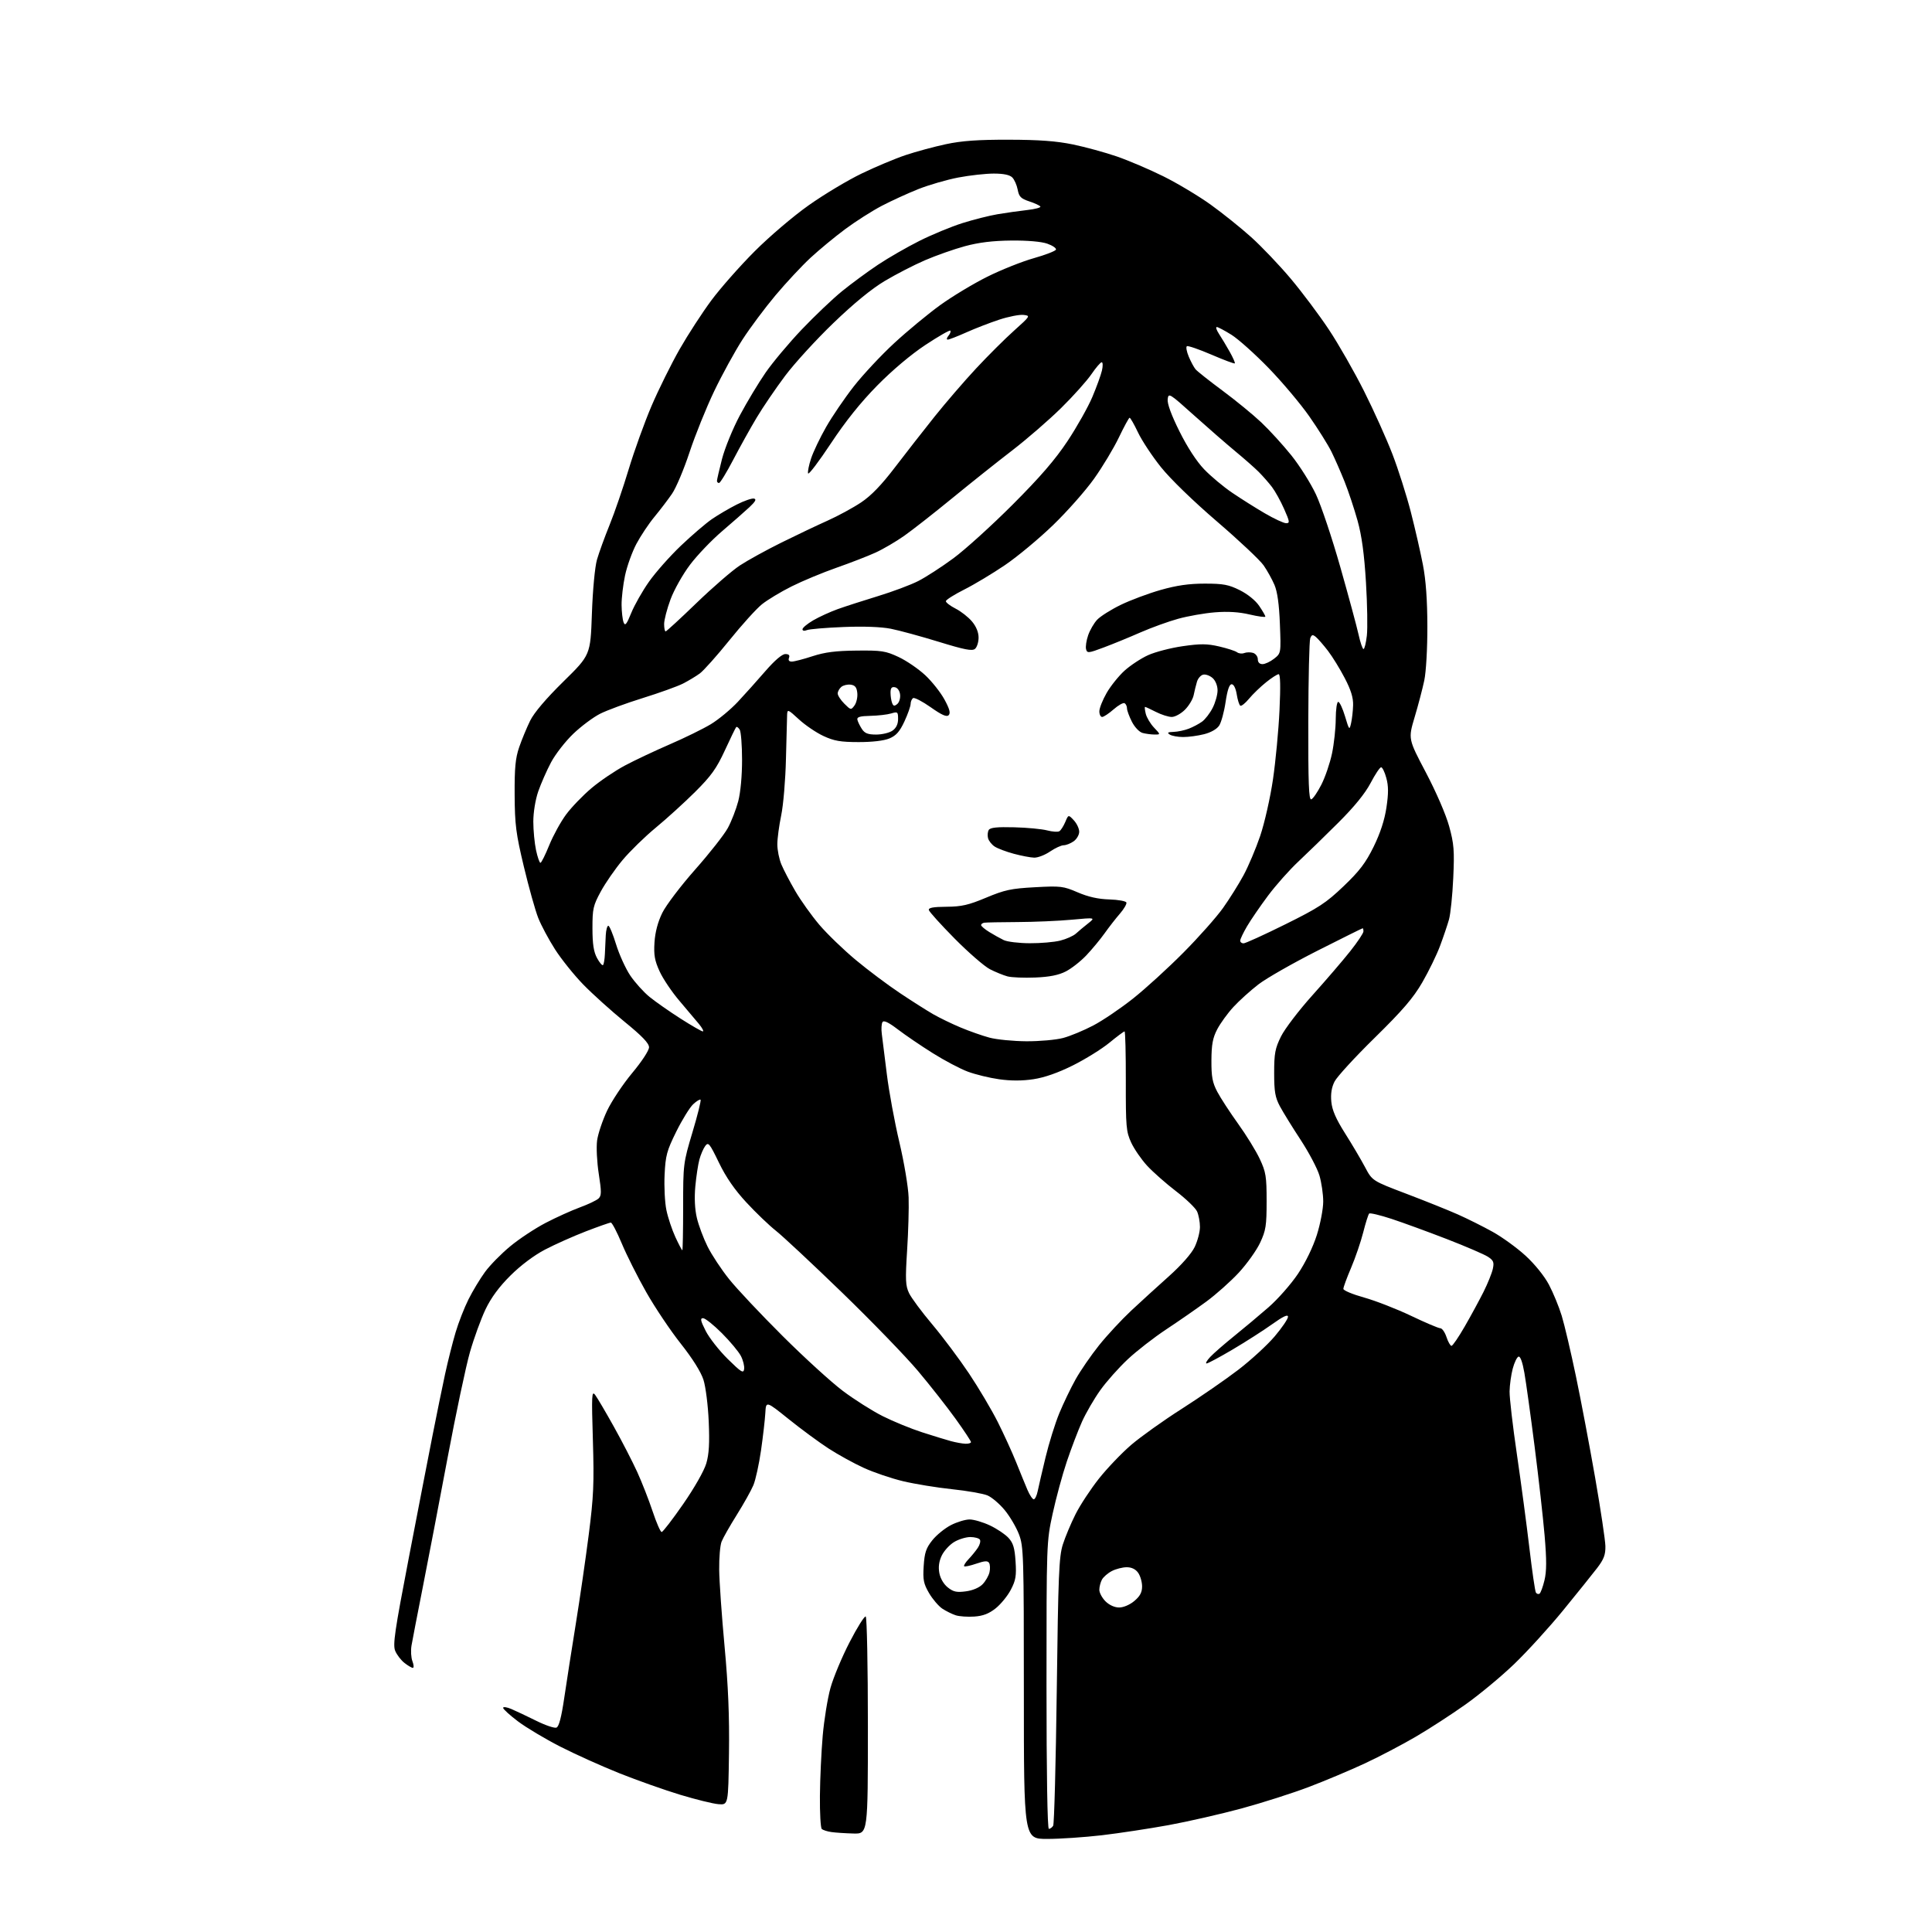 <?xml version="1.0" encoding="UTF-8" standalone="no"?>
<svg 
  version="1.1" 
  xmlns="http://www.w3.org/2000/svg" 
  xmlns:xlink="http://www.w3.org/1999/xlink" 
  xmlns:svg="http://www.w3.org/2000/svg"
  xmlns:rdf="http://www.w3.org/1999/02/22-rdf-syntax-ns#"
  xmlns:cc="http://creativecommons.org/ns#"
  xmlns:dc="http://purl.org/dc/elements/1.1/"
  viewBox="0 0 768 768"
  width="768"
  height="768"
>
<style>svg {background-color: white; }</style>"
<path stroke="none" fill="black" fill-rule="evenodd" d="M416.26,731.00C407.00,731.00 407.00,731.00 407.00,673.01C407.00,618.20 406.89,614.74 405.07,609.96C404.02,607.17 401.47,602.83 399.41,600.32C397.35,597.81 394.25,595.17 392.51,594.44C390.78,593.72 384.44,592.61 378.43,591.98C372.42,591.35 363.68,589.92 359.00,588.81C354.32,587.69 347.28,585.30 343.34,583.49C339.40,581.69 333.10,578.22 329.34,575.78C325.58,573.34 318.45,568.09 313.50,564.11C304.50,556.88 304.50,556.88 304.23,561.69C304.08,564.33 303.31,571.02 302.52,576.54C301.72,582.07 300.36,588.30 299.48,590.39C298.61,592.48 295.64,597.78 292.89,602.17C290.14,606.56 287.42,611.35 286.84,612.82C286.25,614.30 285.83,619.33 285.89,624.00C285.94,628.67 286.91,642.40 288.03,654.50C289.49,670.28 289.98,682.29 289.78,697.00C289.50,717.50 289.50,717.50 285.61,717.19C283.46,717.02 276.62,715.33 270.39,713.45C264.16,711.56 253.31,707.72 246.28,704.92C239.25,702.11 228.64,697.34 222.70,694.30C216.77,691.27 209.23,686.77 205.95,684.31C202.68,681.84 200.00,679.41 200.00,678.90C200.00,678.39 201.46,678.59 203.25,679.35C205.04,680.11 209.48,682.21 213.13,684.02C216.77,685.83 220.40,687.06 221.20,686.75C222.19,686.37 223.17,682.64 224.31,674.85C225.23,668.61 227.29,655.40 228.89,645.50C230.49,635.60 232.81,619.62 234.04,610.00C235.97,594.91 236.20,589.75 235.68,572.50C235.13,554.51 235.22,552.70 236.58,554.50C237.41,555.60 240.75,561.26 243.99,567.08C247.24,572.89 251.42,581.01 253.30,585.12C255.17,589.23 257.93,596.28 259.43,600.79C260.93,605.31 262.55,609.00 263.02,609.00C263.49,609.00 267.34,604.00 271.58,597.88C276.04,591.45 279.91,584.64 280.76,581.73C281.85,578.04 282.10,573.64 281.73,565.10C281.46,558.68 280.52,551.27 279.64,548.50C278.63,545.35 275.29,540.03 270.61,534.11C266.52,528.95 260.35,519.75 256.90,513.67C253.45,507.59 249.07,498.88 247.17,494.31C245.26,489.74 243.30,486.00 242.81,486.00C242.32,486.00 237.84,487.58 232.85,489.50C227.86,491.43 220.56,494.69 216.64,496.74C212.25,499.04 206.95,503.02 202.88,507.08C198.38,511.55 195.21,515.87 192.99,520.51C191.20,524.28 188.42,531.89 186.83,537.43C185.23,542.97 181.23,561.90 177.92,579.50C174.61,597.10 170.18,620.27 168.05,631.00C165.93,641.73 163.92,652.13 163.58,654.13C163.24,656.12 163.40,658.93 163.95,660.38C164.50,661.82 164.57,663.00 164.11,663.00C163.65,663.00 162.14,662.12 160.77,661.03C159.40,659.95 157.74,657.80 157.10,656.24C156.10,653.84 156.91,648.34 162.47,619.46C166.06,600.78 170.34,578.75 171.96,570.50C173.59,562.25 175.82,551.32 176.93,546.20C178.04,541.09 179.91,533.66 181.09,529.70C182.26,525.74 184.58,519.80 186.24,516.50C187.89,513.20 190.84,508.31 192.80,505.63C194.75,502.95 199.27,498.35 202.84,495.41C206.40,492.46 212.74,488.28 216.91,486.11C221.08,483.94 227.20,481.17 230.50,479.96C233.80,478.75 237.14,477.16 237.92,476.43C239.13,475.29 239.14,473.85 238.02,466.63C237.29,461.94 237.00,456.02 237.36,453.34C237.73,450.68 239.52,445.35 241.34,441.50C243.17,437.65 247.66,430.91 251.33,426.51C255.14,421.95 258.00,417.57 258.00,416.31C258.00,414.72 255.25,411.85 248.25,406.15C242.89,401.77 235.50,395.11 231.84,391.35C228.18,387.58 223.14,381.30 220.63,377.38C218.13,373.47 215.12,367.85 213.95,364.88C212.78,361.92 210.21,352.75 208.24,344.50C205.09,331.31 204.65,327.87 204.58,316.00C204.52,305.23 204.88,301.39 206.39,297.00C207.43,293.98 209.39,289.25 210.74,286.50C212.32,283.29 217.06,277.71 223.96,270.93C234.71,260.37 234.71,260.37 235.29,243.93C235.62,234.48 236.48,225.38 237.30,222.50C238.09,219.75 240.35,213.51 242.33,208.64C244.31,203.77 247.73,193.81 249.92,186.52C252.12,179.23 256.20,167.92 258.99,161.38C261.79,154.85 266.81,144.71 270.15,138.84C273.50,132.98 279.20,124.21 282.82,119.34C286.44,114.48 294.15,105.74 299.95,99.93C305.85,94.02 315.35,85.92 321.50,81.58C327.55,77.30 337.00,71.64 342.50,68.99C348.00,66.33 355.88,63.03 360.00,61.65C364.12,60.27 371.32,58.32 376.00,57.32C382.31,55.97 388.74,55.51 401.00,55.54C413.06,55.56 419.92,56.07 426.50,57.42C431.45,58.44 439.32,60.60 444.00,62.21C448.68,63.83 457.00,67.38 462.50,70.11C468.00,72.84 476.40,77.87 481.17,81.28C485.94,84.70 493.24,90.56 497.39,94.29C501.54,98.03 508.61,105.45 513.10,110.79C517.59,116.13 524.40,125.22 528.24,131.00C532.08,136.78 538.38,147.80 542.24,155.50C546.11,163.20 551.17,174.45 553.50,180.50C555.83,186.55 559.12,196.90 560.82,203.50C562.51,210.10 564.68,219.55 565.63,224.50C566.81,230.59 567.38,238.51 567.40,249.00C567.42,257.82 566.89,267.08 566.17,270.50C565.47,273.80 563.75,280.38 562.33,285.11C559.77,293.73 559.77,293.73 566.83,307.11C570.92,314.89 574.80,323.85 576.07,328.50C577.98,335.47 578.19,338.10 577.69,349.00C577.38,355.88 576.61,363.30 576.00,365.50C575.38,367.70 573.78,372.43 572.44,376.02C571.10,379.61 567.92,386.13 565.38,390.52C561.78,396.73 557.60,401.60 546.50,412.50C538.65,420.20 531.46,428.04 530.51,429.92C529.33,432.24 528.92,434.81 529.22,437.96C529.54,441.31 531.06,444.79 534.70,450.55C537.47,454.92 541.03,460.95 542.62,463.95C545.50,469.39 545.50,469.39 559.00,474.52C566.42,477.34 575.65,481.04 579.50,482.75C583.35,484.46 589.59,487.58 593.37,489.68C597.15,491.78 603.04,496.05 606.44,499.17C610.09,502.52 613.91,507.24 615.72,510.67C617.42,513.88 619.71,519.45 620.81,523.05C621.91,526.65 624.45,537.45 626.45,547.05C628.46,556.65 631.89,574.80 634.09,587.39C636.28,599.98 638.12,612.23 638.17,614.60C638.23,618.04 637.57,619.81 634.88,623.33C633.02,625.76 626.95,633.31 621.39,640.12C615.83,646.93 607.05,656.55 601.89,661.51C596.72,666.47 588.00,673.71 582.50,677.60C577.00,681.50 568.15,687.24 562.83,690.35C557.51,693.47 548.43,698.23 542.64,700.94C536.85,703.64 526.80,707.87 520.30,710.34C513.81,712.81 501.75,716.66 493.50,718.90C485.25,721.13 472.20,724.11 464.50,725.52C456.80,726.92 444.88,728.73 438.01,729.54C431.13,730.34 421.35,731.00 416.26,731.00zM339.25,728.85C336.09,728.77 332.15,728.51 330.50,728.27C328.85,728.04 327.12,727.48 326.66,727.03C326.20,726.59 325.87,720.66 325.93,713.86C325.99,707.06 326.49,696.33 327.04,690.00C327.59,683.67 328.98,675.12 330.12,671.00C331.26,666.88 334.69,658.67 337.74,652.78C340.78,646.88 343.66,642.29 344.14,642.59C344.61,642.88 345.00,662.44 345.00,686.06C345.00,729.00 345.00,729.00 339.25,728.85zM416.94,727.00C417.46,727.00 418.23,726.44 418.65,725.76C419.07,725.08 419.71,700.89 420.08,672.01C420.66,626.11 420.96,618.81 422.48,614.00C423.44,610.98 425.72,605.53 427.56,601.89C429.39,598.25 433.58,591.89 436.86,587.75C440.15,583.61 445.91,577.59 449.67,574.36C453.43,571.14 462.49,564.67 469.82,560.00C477.14,555.32 487.24,548.35 492.26,544.50C497.28,540.65 503.78,534.68 506.70,531.24C509.61,527.80 512.00,524.29 512.00,523.44C512.00,522.37 510.09,523.26 505.69,526.40C502.22,528.88 495.16,533.40 489.99,536.45C484.83,539.50 480.16,542.00 479.63,542.00C479.09,542.00 479.74,540.84 481.08,539.41C482.41,537.99 486.65,534.29 490.50,531.19C494.35,528.09 500.53,522.91 504.24,519.68C507.95,516.45 513.22,510.46 515.96,506.37C518.97,501.86 521.93,495.77 523.47,490.91C524.86,486.50 526.00,480.53 526.00,477.63C526.00,474.73 525.32,470.07 524.49,467.27C523.66,464.47 520.29,458.10 517.02,453.11C513.74,448.11 510.03,442.11 508.78,439.76C506.89,436.23 506.50,433.95 506.50,426.50C506.50,418.72 506.87,416.76 509.22,412.00C510.72,408.98 516.34,401.60 521.72,395.62C527.10,389.63 533.86,381.76 536.74,378.12C539.63,374.48 541.99,370.94 541.99,370.25C542.00,369.56 541.85,369.00 541.68,369.00C541.50,369.00 533.40,373.02 523.69,377.93C513.97,382.85 503.43,388.86 500.26,391.30C497.09,393.74 492.62,397.77 490.32,400.27C488.02,402.76 485.12,406.76 483.87,409.15C482.08,412.58 481.60,415.18 481.56,421.50C481.53,428.04 481.95,430.32 483.89,434.00C485.20,436.48 488.92,442.19 492.16,446.70C495.41,451.21 499.29,457.51 500.78,460.70C503.22,465.91 503.50,467.62 503.50,477.50C503.50,487.25 503.20,489.13 500.91,494.02C499.49,497.05 495.67,502.40 492.44,505.90C489.20,509.39 483.39,514.57 479.52,517.41C475.66,520.24 468.51,525.20 463.64,528.42C458.77,531.64 451.86,537.00 448.30,540.34C444.73,543.68 439.82,549.20 437.39,552.61C434.95,556.02 431.68,561.66 430.11,565.15C428.55,568.64 425.83,575.77 424.07,581.00C422.31,586.23 419.78,595.55 418.44,601.73C416.01,612.90 416.00,613.29 416.00,669.98C416.00,704.94 416.36,727.00 416.94,727.00zM387.29,642.61C384.66,642.79 381.34,642.56 379.91,642.10C378.49,641.64 376.11,640.46 374.62,639.49C373.14,638.51 370.76,635.74 369.34,633.33C367.13,629.54 366.83,628.04 367.18,622.50C367.52,617.21 368.12,615.40 370.60,612.29C372.26,610.20 375.60,607.49 378.02,606.25C380.44,605.01 383.79,604.00 385.46,604.01C387.13,604.02 390.75,605.08 393.50,606.38C396.25,607.67 399.57,609.90 400.88,611.32C402.77,613.37 403.35,615.32 403.70,620.70C404.08,626.42 403.78,628.21 401.82,631.94C400.55,634.39 397.83,637.71 395.79,639.34C393.09,641.48 390.77,642.37 387.29,642.61zM444.88,639.00C446.61,639.00 449.13,637.92 450.92,636.41C453.17,634.52 454.00,632.97 454.00,630.63C454.00,628.88 453.30,626.44 452.44,625.22C451.42,623.77 449.85,623.00 447.89,623.00C446.25,623.00 443.59,623.68 441.98,624.51C440.37,625.34 438.60,626.89 438.03,627.94C437.46,629.00 437.00,630.82 437.00,631.98C437.00,633.14 438.10,635.20 439.45,636.55C440.96,638.05 443.06,639.00 444.88,639.00zM611.97,633.52C612.43,633.24 613.32,630.84 613.95,628.19C614.82,624.60 614.83,620.10 614.01,610.44C613.40,603.32 611.61,587.38 610.03,575.00C608.45,562.62 606.62,549.44 605.96,545.70C605.23,541.49 604.35,539.05 603.64,539.28C603.01,539.48 601.97,541.64 601.33,544.07C600.69,546.51 600.12,550.58 600.08,553.12C600.04,555.66 601.34,566.91 602.99,578.12C604.63,589.33 606.86,606.06 607.95,615.29C609.04,624.53 610.20,632.52 610.54,633.06C610.87,633.59 611.51,633.80 611.97,633.52zM383.99,632.58C386.73,632.21 389.32,631.10 390.62,629.74C391.80,628.51 393.02,626.37 393.34,624.99C393.66,623.61 393.58,621.94 393.18,621.28C392.61,620.37 391.42,620.44 388.09,621.58C385.70,622.40 383.53,622.87 383.27,622.61C383.01,622.35 383.79,621.09 385.00,619.82C386.22,618.54 387.88,616.51 388.69,615.29C389.51,614.08 389.88,612.62 389.53,612.04C389.17,611.47 387.45,611.00 385.69,611.00C383.94,611.01 381.03,611.90 379.24,613.00C377.44,614.09 375.25,616.51 374.35,618.38C373.26,620.68 372.95,622.93 373.41,625.35C373.81,627.48 375.16,629.77 376.79,631.05C379.00,632.80 380.32,633.08 383.99,632.58zM410.93,596.00C411.43,596.00 412.14,594.54 412.50,592.75C412.87,590.96 414.27,584.90 415.63,579.28C416.98,573.67 419.43,565.81 421.07,561.83C422.71,557.86 425.63,551.77 427.57,548.31C429.50,544.86 433.70,538.76 436.90,534.76C440.10,530.77 445.85,524.58 449.67,521.00C453.50,517.42 460.27,511.25 464.72,507.28C469.60,502.91 473.63,498.34 474.90,495.71C476.05,493.32 477.00,489.73 477.00,487.73C477.00,485.73 476.48,482.96 475.85,481.57C475.22,480.18 471.44,476.55 467.45,473.50C463.46,470.44 458.32,465.90 456.01,463.40C453.71,460.90 450.85,456.75 449.66,454.18C447.67,449.87 447.50,447.92 447.53,429.75C447.55,418.89 447.33,410.00 447.03,410.00C446.73,410.00 444.01,412.03 440.99,414.51C437.97,416.99 431.45,421.04 426.50,423.51C420.58,426.46 415.21,428.34 410.83,429.00C406.38,429.68 401.82,429.68 397.15,429.02C393.30,428.48 387.69,427.11 384.67,425.98C381.66,424.85 375.40,421.55 370.76,418.63C366.12,415.72 359.90,411.49 356.94,409.23C353.19,406.37 351.32,405.48 350.80,406.31C350.40,406.96 350.27,409.07 350.53,411.00C350.79,412.93 351.69,420.12 352.53,427.00C353.38,433.88 355.61,446.02 357.50,454.00C359.40,462.02 361.05,471.85 361.19,476.00C361.34,480.12 361.07,489.60 360.59,497.06C359.85,508.79 359.95,511.09 361.37,514.06C362.28,515.95 366.43,521.55 370.61,526.50C374.78,531.45 381.35,540.23 385.21,546.00C389.06,551.77 394.20,560.44 396.62,565.25C399.04,570.07 402.33,577.27 403.93,581.25C405.53,585.24 407.55,590.19 408.43,592.25C409.31,594.31 410.44,596.00 410.93,596.00zM383.75,573.91C384.99,573.96 385.99,573.66 385.98,573.25C385.97,572.84 383.22,568.67 379.86,564.00C376.50,559.33 369.78,550.77 364.93,545.00C360.07,539.23 346.51,525.22 334.79,513.87C323.07,502.52 311.23,491.46 308.49,489.29C305.74,487.12 300.43,482.03 296.69,477.98C292.02,472.94 288.58,467.96 285.78,462.16C282.04,454.43 281.57,453.87 280.32,455.57C279.57,456.60 278.53,459.03 278.01,460.97C277.49,462.91 276.76,467.70 276.40,471.62C275.98,476.17 276.20,480.68 277.01,484.12C277.70,487.08 279.62,492.20 281.26,495.50C282.90,498.80 286.76,504.65 289.85,508.50C292.93,512.35 302.49,522.51 311.09,531.07C319.69,539.64 330.45,549.45 335.01,552.88C339.56,556.31 346.71,560.84 350.89,562.94C355.08,565.04 362.10,567.92 366.50,569.34C370.90,570.76 376.07,572.35 378.00,572.87C379.93,573.39 382.51,573.86 383.75,573.91zM295.81,544.24C295.98,543.08 295.40,540.73 294.51,539.01C293.62,537.30 290.22,533.22 286.95,529.95C283.68,526.68 280.32,524.00 279.48,524.00C278.26,524.00 278.47,524.99 280.52,529.05C281.93,531.82 285.87,536.85 289.29,540.22C294.65,545.50 295.54,546.05 295.81,544.24zM576.99,535.00C577.45,535.00 579.83,531.51 582.28,527.25C584.74,522.99 588.09,516.80 589.75,513.50C591.40,510.20 593.05,506.10 593.42,504.40C593.99,501.77 593.69,501.03 591.49,499.59C590.06,498.65 582.72,495.49 575.19,492.57C567.66,489.66 557.76,486.04 553.19,484.53C548.61,483.03 544.60,482.07 544.26,482.41C543.92,482.75 542.85,486.11 541.90,489.89C540.94,493.66 538.77,500.00 537.08,503.98C535.38,507.96 534.00,511.72 534.01,512.35C534.01,512.98 537.72,514.53 542.26,515.79C546.79,517.06 555.17,520.32 560.88,523.04C566.59,525.77 571.84,528.00 572.55,528.00C573.26,528.00 574.36,529.58 575.00,531.50C575.64,533.42 576.53,535.00 576.99,535.00zM271.23,497.00C271.41,497.00 271.56,489.24 271.56,479.75C271.56,462.75 271.61,462.32 275.27,450.08C277.32,443.24 278.76,437.43 278.49,437.16C278.22,436.88 276.88,437.70 275.53,438.97C274.18,440.24 271.16,445.13 268.83,449.83C265.06,457.46 264.55,459.32 264.19,466.99C263.96,471.73 264.28,478.05 264.91,481.05C265.53,484.05 267.14,488.86 268.47,491.75C269.81,494.64 271.06,497.00 271.23,497.00zM408.00,413.92C413.23,413.95 419.80,413.36 422.61,412.61C425.42,411.87 430.83,409.62 434.62,407.63C438.41,405.64 445.56,400.79 450.50,396.86C455.45,392.92 464.45,384.71 470.50,378.60C476.56,372.50 483.60,364.55 486.17,360.94C488.73,357.34 492.40,351.49 494.32,347.94C496.24,344.40 499.23,337.34 500.96,332.25C502.68,327.15 504.96,317.09 506.02,309.87C507.08,302.65 508.25,290.28 508.62,282.37C509.07,272.91 508.96,268.00 508.29,268.00C507.74,268.00 505.46,269.46 503.24,271.25C501.02,273.04 497.99,275.96 496.51,277.75C495.03,279.54 493.47,280.79 493.04,280.52C492.61,280.26 491.97,278.23 491.62,276.02C491.23,273.60 490.43,272.00 489.61,272.00C488.68,272.00 487.91,274.27 487.19,279.07C486.62,282.95 485.47,287.17 484.64,288.43C483.73,289.82 481.35,291.18 478.62,291.86C476.14,292.49 472.40,292.99 470.31,292.98C468.21,292.98 465.82,292.53 465.00,292.00C463.84,291.25 464.18,291.01 466.50,290.94C468.15,290.89 470.87,290.32 472.54,289.67C474.21,289.03 476.59,287.77 477.83,286.87C479.07,285.98 480.97,283.52 482.04,281.41C483.12,279.30 484.00,276.17 484.00,274.44C484.00,272.62 483.19,270.58 482.07,269.57C481.02,268.61 479.34,267.98 478.35,268.17C477.35,268.36 476.21,269.64 475.81,271.01C475.40,272.38 474.81,274.80 474.49,276.38C474.16,277.96 472.61,280.55 471.03,282.13C469.45,283.71 467.09,285.00 465.79,285.00C464.49,285.00 461.66,284.10 459.50,283.00C457.34,281.90 455.40,281.00 455.18,281.00C454.96,281.00 455.09,282.24 455.46,283.75C455.84,285.26 457.32,287.74 458.76,289.25C461.37,292.00 461.37,292.00 458.94,291.99C457.60,291.98 455.47,291.70 454.20,291.36C452.90,291.01 451.07,289.09 449.95,286.91C448.88,284.80 448.00,282.41 448.00,281.60C448.00,280.78 447.58,279.86 447.06,279.54C446.54,279.22 444.57,280.32 442.68,281.98C440.78,283.64 438.73,285.00 438.12,285.00C437.50,285.00 437.00,283.99 437.01,282.75C437.01,281.51 438.32,278.23 439.91,275.45C441.51,272.68 444.71,268.69 447.03,266.59C449.36,264.49 453.56,261.72 456.38,260.44C459.20,259.16 465.39,257.55 470.14,256.87C477.23,255.85 479.85,255.87 484.64,256.98C487.86,257.73 491.06,258.76 491.74,259.28C492.42,259.80 493.72,259.94 494.63,259.59C495.54,259.24 497.12,259.22 498.14,259.54C499.16,259.87 500.00,261.00 500.00,262.07C500.00,263.29 500.69,264.00 501.87,264.00C502.89,264.00 504.97,263.03 506.48,261.84C509.23,259.67 509.23,259.67 508.78,248.09C508.48,240.25 507.78,235.21 506.62,232.50C505.68,230.30 503.75,226.82 502.32,224.76C500.90,222.70 492.56,214.85 483.79,207.32C474.33,199.20 465.25,190.39 461.50,185.70C458.01,181.34 453.90,175.13 452.37,171.89C450.83,168.65 449.33,166.03 449.03,166.06C448.74,166.09 446.82,169.62 444.77,173.90C442.72,178.18 438.29,185.55 434.93,190.27C431.57,195.00 424.25,203.29 418.66,208.69C413.07,214.10 404.45,221.27 399.50,224.63C394.55,227.99 387.24,232.38 383.25,234.38C379.26,236.39 376.00,238.46 376.00,238.99C376.00,239.52 377.74,240.85 379.87,241.94C382.01,243.02 384.93,245.32 386.37,247.03C388.05,249.02 389.00,251.35 389.00,253.45C389.00,255.27 388.36,257.29 387.57,257.94C386.45,258.87 383.41,258.28 373.21,255.14C366.09,252.95 357.50,250.61 354.12,249.94C350.26,249.18 343.25,248.92 335.24,249.25C328.23,249.53 321.71,250.08 320.75,250.48C319.72,250.91 319.00,250.77 319.00,250.15C319.00,249.56 320.91,247.97 323.25,246.60C325.59,245.23 329.98,243.23 333.00,242.14C336.02,241.06 343.23,238.73 349.00,236.97C354.77,235.21 361.98,232.52 365.00,230.98C368.02,229.45 374.32,225.37 379.00,221.92C383.68,218.47 394.28,208.86 402.56,200.57C413.51,189.61 419.47,182.71 424.40,175.27C428.12,169.65 432.55,161.78 434.24,157.77C435.93,153.77 437.64,149.04 438.05,147.25C438.46,145.46 438.41,144.00 437.94,144.00C437.48,144.00 435.64,146.14 433.86,148.75C432.08,151.36 426.68,157.40 421.85,162.16C417.02,166.92 408.22,174.55 402.29,179.11C396.35,183.67 385.65,192.20 378.50,198.06C371.35,203.92 362.80,210.62 359.50,212.95C356.20,215.28 351.02,218.31 348.00,219.68C344.98,221.06 338.00,223.76 332.50,225.69C327.00,227.62 318.99,230.95 314.71,233.09C310.42,235.23 305.11,238.43 302.89,240.21C300.68,241.98 294.85,248.43 289.93,254.54C285.01,260.64 279.73,266.56 278.21,267.69C276.69,268.81 273.65,270.64 271.47,271.75C269.29,272.85 262.10,275.44 255.50,277.49C248.90,279.54 241.27,282.35 238.55,283.73C235.83,285.11 231.05,288.67 227.92,291.66C224.80,294.64 220.81,299.75 219.07,303.01C217.33,306.28 215.03,311.51 213.95,314.63C212.82,317.92 212.00,322.97 212.00,326.61C212.00,330.07 212.49,335.17 213.08,337.95C213.68,340.73 214.47,342.99 214.83,342.99C215.20,342.98 216.77,339.83 218.33,335.98C219.89,332.13 222.92,326.62 225.06,323.74C227.20,320.86 231.74,316.15 235.14,313.29C238.54,310.42 244.52,306.38 248.41,304.31C252.31,302.23 260.33,298.45 266.24,295.89C272.15,293.34 279.50,289.73 282.57,287.88C285.64,286.02 290.48,282.01 293.33,278.96C296.17,275.92 301.12,270.41 304.31,266.71C307.95,262.52 310.90,260.00 312.17,260.00C313.58,260.00 314.03,260.47 313.64,261.50C313.26,262.48 313.66,263.00 314.78,262.99C315.73,262.98 319.43,262.02 323.00,260.85C327.88,259.26 332.24,258.70 340.50,258.62C350.48,258.51 352.03,258.75 357.22,261.18C360.36,262.65 365.12,265.91 367.80,268.41C370.47,270.91 373.91,275.25 375.44,278.07C377.48,281.81 377.92,283.48 377.11,284.29C376.30,285.10 374.39,284.26 369.98,281.15C366.67,278.82 363.52,277.18 362.98,277.51C362.44,277.85 362.00,278.88 361.99,279.81C361.98,280.74 360.87,283.88 359.52,286.79C357.64,290.83 356.23,292.42 353.56,293.54C351.39,294.45 346.74,295.00 341.28,294.99C334.11,294.98 331.55,294.54 327.31,292.56C324.45,291.23 320.06,288.25 317.56,285.94C313.23,281.95 312.99,281.86 312.89,284.12C312.83,285.43 312.62,293.30 312.43,301.61C312.24,309.93 311.39,320.05 310.54,324.11C309.70,328.18 309.00,333.36 309.00,335.63C309.00,337.90 309.72,341.50 310.61,343.63C311.50,345.76 313.99,350.53 316.15,354.23C318.30,357.94 322.60,363.95 325.68,367.59C328.77,371.23 335.30,377.53 340.18,381.60C345.07,385.67 352.99,391.61 357.79,394.80C362.58,398.00 368.52,401.77 371.00,403.19C373.48,404.61 378.33,406.97 381.80,408.42C385.26,409.88 390.44,411.70 393.30,412.47C396.16,413.24 402.77,413.89 408.00,413.92zM279.38,410.00C279.86,410.00 279.19,408.69 277.88,407.09C276.57,405.50 273.06,401.33 270.08,397.84C267.10,394.35 263.56,389.10 262.22,386.17C260.24,381.85 259.85,379.65 260.17,374.62C260.43,370.54 261.50,366.50 263.27,362.88C264.76,359.85 270.64,352.10 276.34,345.66C282.04,339.22 287.88,331.80 289.32,329.15C290.76,326.51 292.62,321.70 293.47,318.47C294.38,314.95 294.99,308.33 294.98,302.04C294.98,296.24 294.55,290.84 294.04,290.03C293.53,289.22 292.90,288.77 292.65,289.03C292.40,289.29 290.37,293.45 288.15,298.28C284.81,305.51 282.72,308.43 276.30,314.82C272.01,319.08 264.97,325.48 260.66,329.03C256.35,332.59 250.42,338.37 247.48,341.89C244.54,345.40 240.64,351.03 238.82,354.39C235.80,359.95 235.50,361.26 235.51,369.00C235.52,375.30 235.99,378.36 237.33,380.84C238.33,382.68 239.40,383.93 239.72,383.62C240.03,383.30 240.36,381.35 240.45,379.27C240.54,377.20 240.70,373.81 240.80,371.75C240.91,369.69 241.37,368.00 241.82,368.00C242.27,368.00 243.65,371.32 244.90,375.39C246.15,379.45 248.69,385.03 250.54,387.79C252.40,390.54 255.85,394.37 258.21,396.29C260.57,398.21 266.10,402.08 270.50,404.89C274.90,407.70 278.90,410.00 279.38,410.00zM411.55,388.58C407.12,388.77 402.15,388.56 400.50,388.13C398.85,387.69 395.70,386.40 393.49,385.27C391.29,384.13 384.99,378.66 379.49,373.11C374.00,367.55 369.38,362.44 369.23,361.75C369.03,360.84 370.94,360.49 376.23,360.45C382.23,360.41 384.98,359.78 392.00,356.84C399.38,353.75 401.93,353.20 411.39,352.69C421.63,352.13 422.66,352.25 428.39,354.72C432.57,356.52 436.54,357.41 440.96,357.54C444.51,357.65 447.57,358.20 447.76,358.77C447.95,359.34 446.80,361.32 445.21,363.16C443.61,365.00 440.86,368.52 439.10,371.00C437.33,373.48 434.05,377.43 431.80,379.80C429.56,382.16 425.90,385.03 423.66,386.17C420.81,387.63 417.19,388.35 411.55,388.58zM409.31,374.95C413.60,374.98 419.08,374.51 421.47,373.90C423.87,373.30 426.66,372.05 427.67,371.14C428.67,370.22 430.85,368.40 432.50,367.10C435.50,364.72 435.50,364.72 426.00,365.60C420.77,366.09 411.10,366.50 404.50,366.53C397.90,366.56 391.94,366.68 391.25,366.79C390.56,366.91 390.00,367.34 390.01,367.75C390.01,368.16 391.47,369.40 393.26,370.50C395.04,371.60 397.62,373.04 399.00,373.70C400.38,374.37 405.01,374.93 409.31,374.95zM494.33,375.00C495.06,375.00 502.51,371.61 510.88,367.46C524.21,360.86 527.10,358.97 534.08,352.30C540.43,346.24 542.88,343.01 546.04,336.59C548.69,331.18 550.38,326.01 551.13,321.00C551.97,315.38 551.96,312.44 551.08,309.25C550.45,306.91 549.52,305.00 549.02,305.00C548.52,305.00 546.64,307.81 544.84,311.25C542.66,315.40 538.36,320.69 532.03,327.00C526.79,332.23 519.62,339.20 516.10,342.50C512.58,345.80 507.16,351.90 504.06,356.05C500.96,360.21 497.20,365.69 495.71,368.23C494.22,370.77 493.00,373.34 493.00,373.93C493.00,374.52 493.60,375.00 494.33,375.00zM411.11,340.93C409.67,340.90 406.03,340.20 403.01,339.39C400.00,338.58 396.57,337.29 395.40,336.52C394.23,335.76 393.04,334.25 392.76,333.18C392.48,332.10 392.61,330.63 393.05,329.92C393.64,328.96 396.38,328.68 403.18,328.86C408.31,328.99 414.20,329.55 416.27,330.10C418.35,330.64 420.53,330.79 421.12,330.42C421.71,330.06 422.76,328.41 423.46,326.77C424.71,323.78 424.71,323.78 426.86,326.08C428.04,327.34 429.00,329.39 429.00,330.63C429.00,331.87 428.00,333.59 426.78,334.44C425.56,335.30 423.78,336.00 422.82,336.00C421.87,336.00 419.43,337.12 417.40,338.50C415.38,339.88 412.55,340.97 411.11,340.93zM521.25,317.75C521.94,317.53 523.74,314.90 525.26,311.92C526.78,308.94 528.69,303.35 529.50,299.50C530.30,295.65 530.97,289.46 530.98,285.75C530.99,282.04 531.44,279.00 531.97,279.00C532.51,279.00 533.72,281.59 534.67,284.75C536.31,290.25 536.42,290.37 537.07,287.50C537.45,285.85 537.82,282.62 537.88,280.32C537.97,277.34 537.01,274.25 534.55,269.54C532.66,265.90 529.66,261.03 527.88,258.71C526.11,256.40 523.95,253.93 523.10,253.22C521.81,252.16 521.43,252.25 520.84,253.72C520.46,254.70 520.11,269.60 520.07,286.83C520.02,311.48 520.27,318.08 521.25,317.75zM348.30,292.00C350.64,292.00 353.56,291.30 354.78,290.44C356.25,289.41 357.00,287.85 357.00,285.83C357.00,282.97 356.83,282.83 354.25,283.61C352.74,284.07 349.02,284.49 346.00,284.56C341.83,284.65 340.58,285.02 340.82,286.09C340.99,286.87 341.79,288.51 342.59,289.75C343.72,291.50 344.99,292.00 348.30,292.00zM339.68,280.43C340.45,279.37 340.96,277.15 340.79,275.50C340.57,273.24 339.93,272.42 338.19,272.17C336.93,271.99 335.24,272.39 334.44,273.05C333.65,273.71 333.00,274.89 333.00,275.67C333.00,276.45 334.18,278.28 335.63,279.72C338.20,282.29 338.30,282.31 339.68,280.43zM356.67,279.86C357.46,279.21 357.97,277.51 357.80,276.09C357.63,274.59 356.77,273.38 355.75,273.19C354.46,272.94 354.00,273.51 354.00,275.34C354.00,276.72 354.28,278.56 354.62,279.44C355.11,280.72 355.53,280.80 356.67,279.86zM438.85,257.34C432.65,259.67 432.16,259.72 431.73,258.06C431.47,257.08 431.84,254.60 432.55,252.55C433.25,250.49 434.87,247.70 436.14,246.35C437.42,244.99 441.62,242.34 445.48,240.46C449.34,238.58 456.49,235.91 461.36,234.52C467.77,232.70 472.63,232.00 478.92,232.00C486.28,232.00 488.41,232.40 492.84,234.61C495.95,236.16 499.08,238.69 500.54,240.84C501.89,242.83 503.00,244.75 503.00,245.10C503.00,245.45 500.19,245.07 496.75,244.27C492.53,243.27 488.06,243.00 482.96,243.41C478.81,243.74 472.22,244.90 468.32,245.98C464.41,247.06 457.68,249.50 453.36,251.39C449.04,253.29 442.51,255.97 438.85,257.34zM542.02,258.00C542.41,258.00 543.00,255.63 543.34,252.73C543.68,249.84 543.53,240.28 542.99,231.48C542.31,220.22 541.32,212.99 539.66,207.00C538.36,202.32 536.04,195.35 534.51,191.50C532.97,187.65 530.60,182.25 529.24,179.50C527.87,176.75 523.92,170.45 520.46,165.50C517.00,160.55 509.75,151.93 504.34,146.35C498.93,140.77 492.27,134.81 489.55,133.10C486.83,131.40 484.19,130.00 483.69,130.00C483.18,130.00 483.59,131.24 484.58,132.75C485.58,134.26 487.48,137.44 488.81,139.80C490.14,142.17 491.07,144.26 490.86,144.46C490.66,144.66 486.47,143.09 481.55,140.97C476.63,138.86 472.24,137.35 471.81,137.62C471.37,137.89 471.70,139.74 472.53,141.73C473.36,143.72 474.58,145.99 475.23,146.78C475.89,147.57 480.72,151.40 485.96,155.28C491.21,159.17 498.15,164.86 501.40,167.93C504.64,170.99 510.01,176.88 513.32,181.00C516.63,185.12 521.03,192.11 523.10,196.51C525.18,200.92 529.55,213.97 532.82,225.51C536.10,237.06 539.35,249.09 540.05,252.25C540.75,255.41 541.63,258.00 542.02,258.00zM264.59,251.00C264.91,251.00 270.43,245.93 276.84,239.73C283.25,233.54 291.02,226.81 294.09,224.79C297.17,222.76 304.59,218.67 310.59,215.70C316.59,212.73 324.88,208.79 329.00,206.95C333.12,205.10 339.10,201.86 342.27,199.74C346.29,197.06 350.40,192.81 355.77,185.76C360.02,180.19 367.10,171.13 371.50,165.62C375.90,160.12 383.32,151.50 388.00,146.48C392.68,141.46 399.47,134.68 403.11,131.43C409.65,125.56 409.69,125.50 406.81,125.18C405.22,125.01 400.89,125.86 397.21,127.07C393.52,128.28 387.63,130.56 384.11,132.14C380.60,133.71 377.28,135.00 376.74,135.00C376.20,135.00 376.32,134.31 377.02,133.48C377.72,132.64 378.05,131.72 377.77,131.44C377.48,131.15 373.03,133.71 367.88,137.11C362.13,140.91 354.71,147.16 348.71,153.26C342.10,159.98 336.11,167.46 330.27,176.29C325.51,183.48 321.45,188.84 321.23,188.19C321.01,187.54 321.55,184.85 322.43,182.21C323.31,179.57 325.98,173.97 328.38,169.77C330.77,165.57 335.71,158.31 339.36,153.64C343.01,148.97 350.27,141.19 355.50,136.37C360.73,131.54 368.95,124.75 373.76,121.27C378.57,117.80 387.00,112.72 392.50,109.99C398.00,107.25 406.31,103.94 410.96,102.63C415.61,101.32 419.57,99.78 419.76,99.22C419.95,98.65 418.39,97.59 416.30,96.86C413.97,96.04 408.44,95.56 402.00,95.62C394.67,95.69 389.11,96.37 383.59,97.86C379.24,99.04 372.08,101.56 367.68,103.46C363.28,105.36 356.08,109.07 351.67,111.71C346.46,114.82 339.32,120.67 331.26,128.44C324.43,135.01 315.80,144.46 312.07,149.44C308.34,154.42 303.26,161.88 300.80,166.00C298.33,170.12 294.14,177.66 291.48,182.75C288.82,187.84 286.28,192.00 285.82,192.00C285.37,192.00 285.00,191.62 285.00,191.16C285.00,190.70 285.90,186.80 287.00,182.49C288.11,178.18 291.31,170.34 294.12,165.08C296.93,159.81 301.53,152.18 304.33,148.13C307.13,144.07 313.59,136.37 318.68,131.01C323.78,125.66 330.99,118.79 334.72,115.76C338.45,112.73 344.88,108.00 349.00,105.25C353.12,102.50 360.55,98.23 365.50,95.75C370.45,93.27 378.12,90.10 382.54,88.70C386.97,87.30 393.27,85.71 396.54,85.16C399.82,84.60 405.09,83.86 408.26,83.50C411.43,83.14 413.82,82.52 413.56,82.10C413.31,81.69 411.32,80.76 409.14,80.05C405.82,78.95 405.07,78.19 404.55,75.40C404.20,73.57 403.23,71.37 402.39,70.53C401.36,69.51 398.93,69.00 395.04,69.00C391.84,69.00 385.51,69.70 380.97,70.56C376.44,71.42 369.30,73.49 365.11,75.15C360.93,76.81 354.35,79.82 350.50,81.83C346.66,83.85 340.13,88.00 336.00,91.07C331.88,94.13 325.67,99.26 322.20,102.47C318.74,105.68 312.47,112.40 308.27,117.40C304.07,122.41 298.16,130.32 295.14,135.00C292.12,139.68 287.06,148.90 283.90,155.50C280.74,162.10 276.33,173.03 274.10,179.78C271.87,186.54 268.74,193.97 267.14,196.28C265.55,198.60 262.41,202.72 260.17,205.43C257.92,208.14 254.70,212.97 253.00,216.16C251.30,219.35 249.26,225.01 248.47,228.73C247.68,232.45 247.06,237.75 247.09,240.50C247.12,243.25 247.48,246.36 247.89,247.41C248.49,248.95 249.08,248.23 250.94,243.64C252.21,240.52 255.38,234.93 257.99,231.23C260.59,227.53 266.29,221.10 270.64,216.95C275.00,212.80 280.57,208.02 283.03,206.33C285.49,204.65 289.90,202.06 292.83,200.58C295.76,199.10 298.85,198.02 299.70,198.19C300.82,198.42 300.33,199.34 297.87,201.65C296.01,203.38 291.12,207.68 287.00,211.20C282.88,214.72 277.16,220.70 274.30,224.49C271.43,228.28 267.95,234.47 266.55,238.25C265.15,242.02 264.00,246.44 264.00,248.06C264.00,249.68 264.27,251.00 264.59,251.00zM511.24,207.98C512.79,208.00 512.71,207.41 510.45,202.30C509.07,199.17 506.88,195.23 505.60,193.55C504.31,191.87 501.96,189.20 500.38,187.61C498.80,186.02 494.57,182.30 491.00,179.35C487.43,176.39 480.00,169.92 474.50,164.98C464.86,156.31 464.49,156.09 464.17,158.68C463.95,160.42 465.61,164.96 468.84,171.45C471.96,177.73 475.66,183.42 478.67,186.56C481.33,189.33 486.34,193.52 489.81,195.87C493.27,198.22 499.12,201.91 502.81,204.06C506.49,206.21 510.28,207.97 511.24,207.98z" />

</svg>